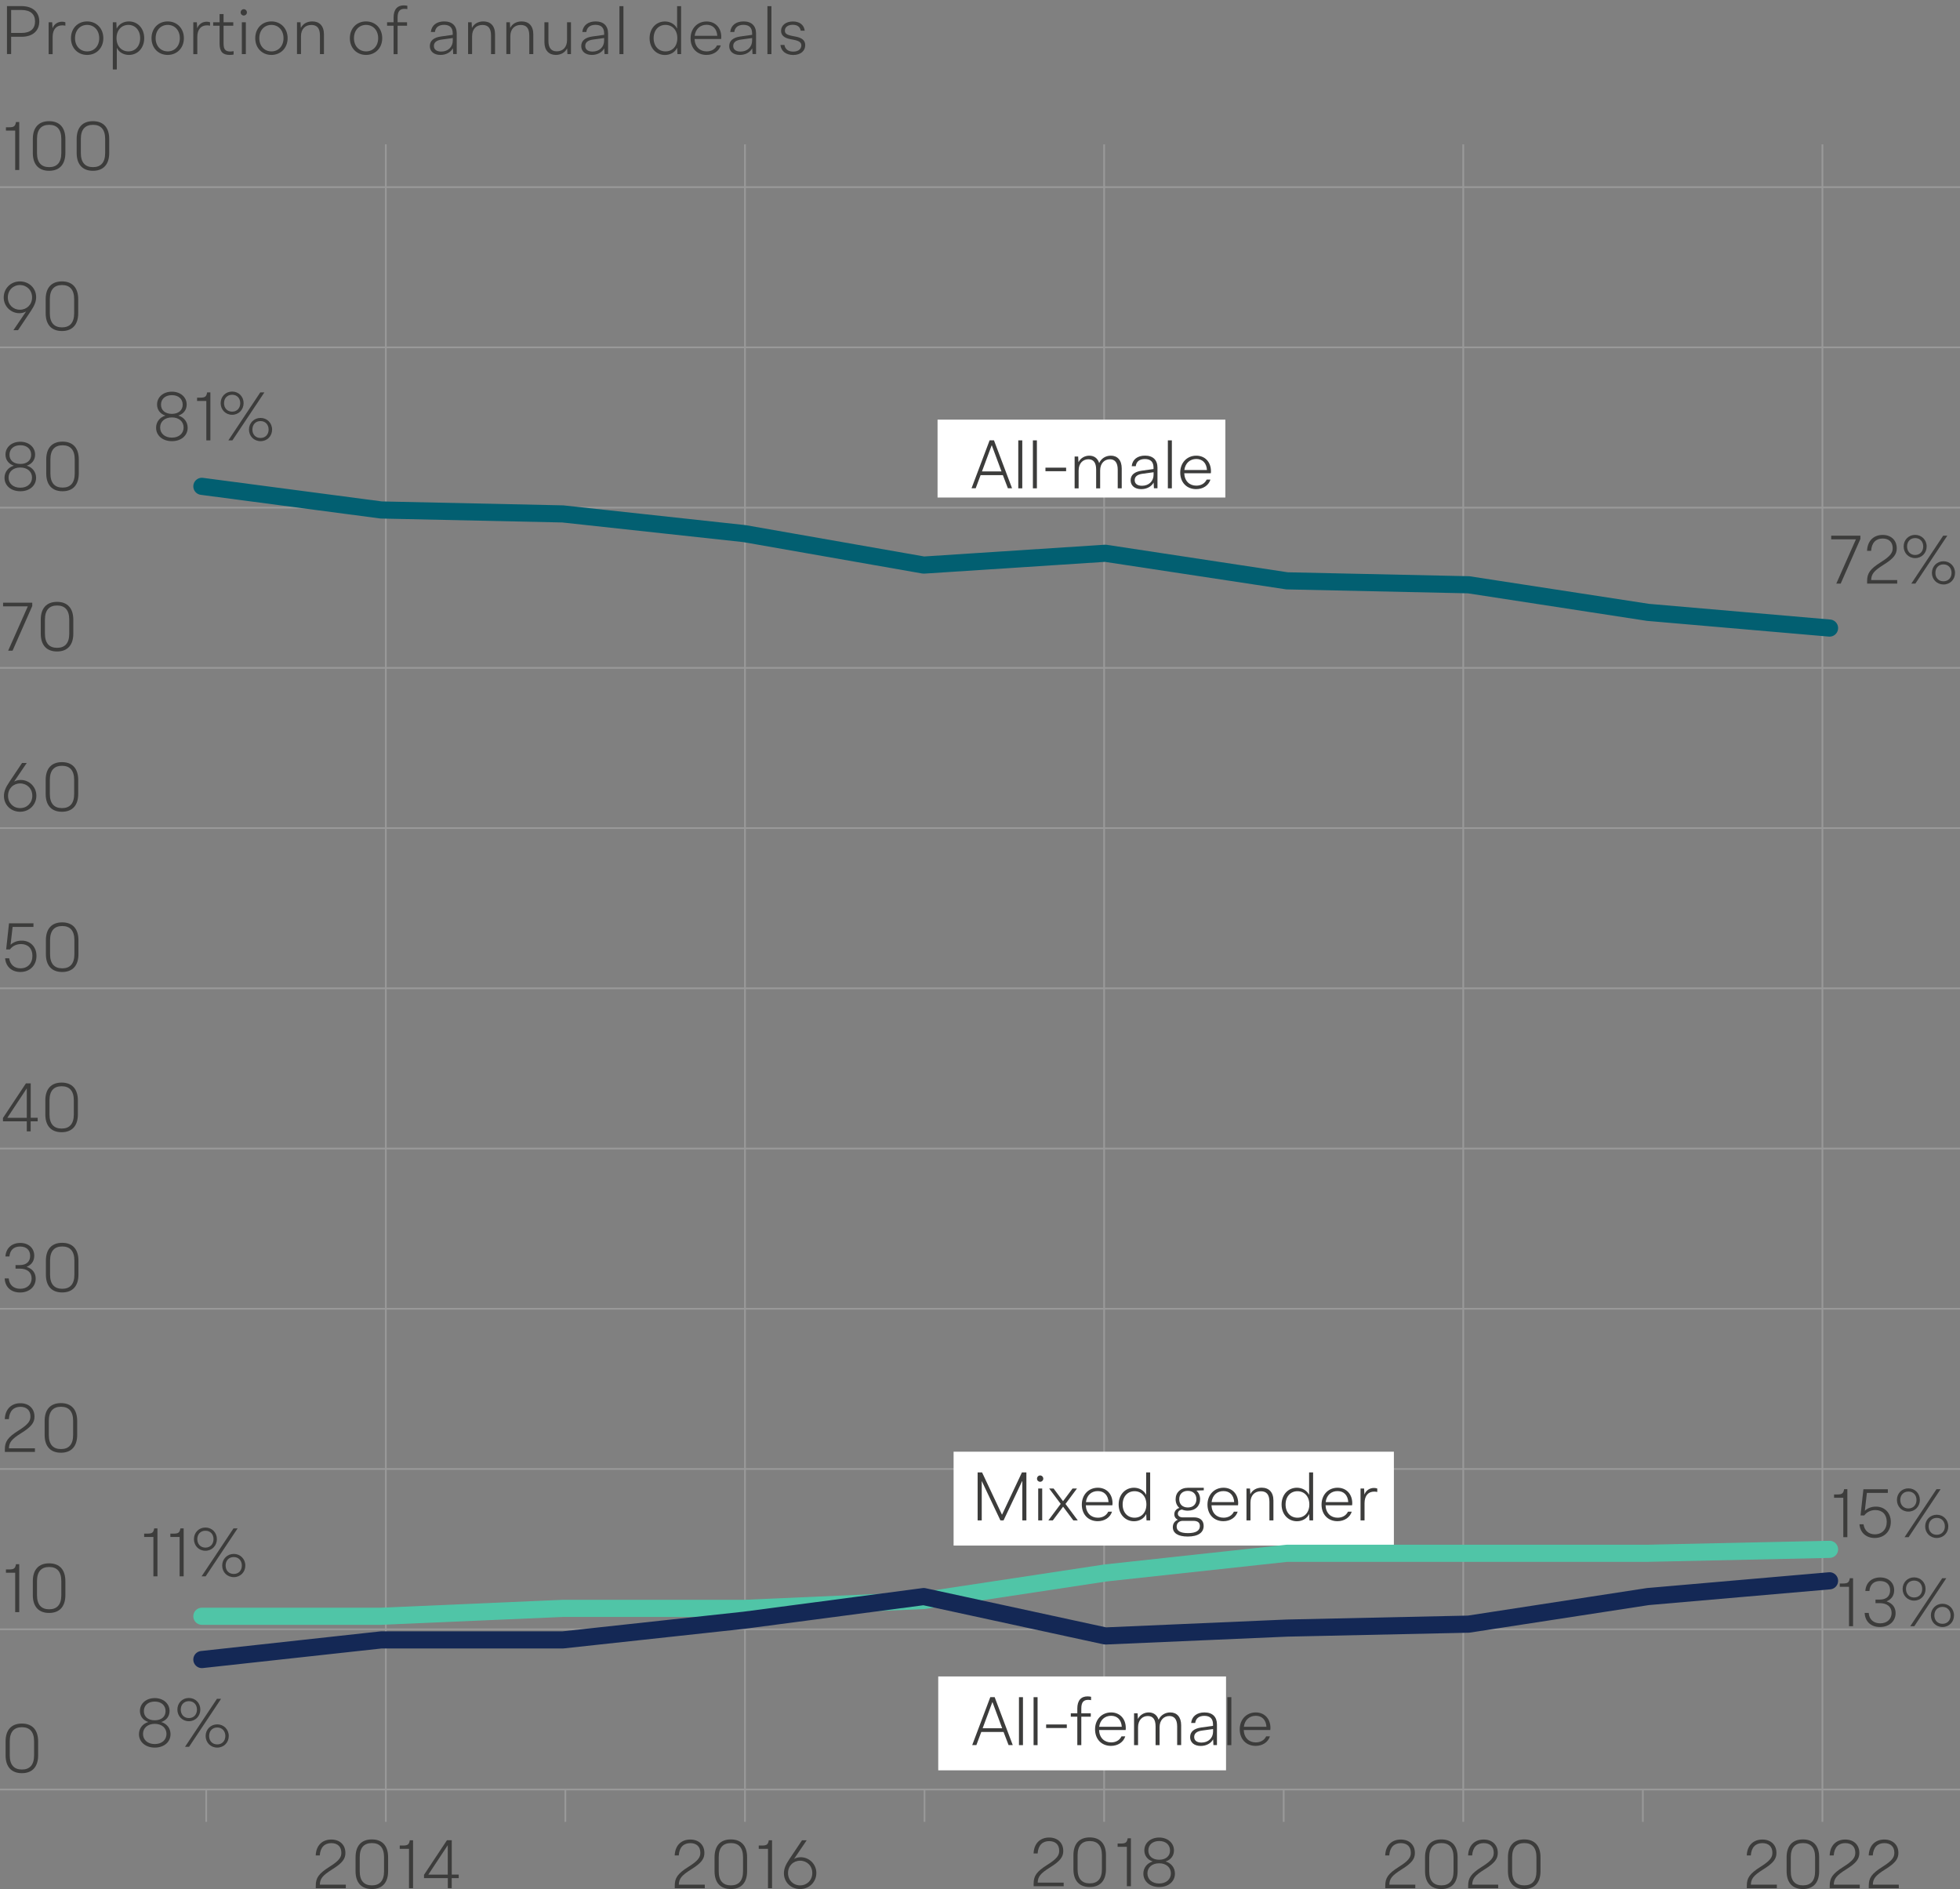 <?xml version="1.0" encoding="utf-8"?>
<!-- Generator: Adobe Illustrator 27.7.0, SVG Export Plug-In . SVG Version: 6.00 Build 0)  -->
<svg version="1.1" xmlns="http://www.w3.org/2000/svg" xmlns:xlink="http://www.w3.org/1999/xlink" x="0px" y="0px"
	 viewBox="0 0 343.31 330.82" style="enable-background:new 0 0 343.31 330.82;" xml:space="preserve">
<rect x="0" y="0" width="343.31" height="330.82" fill="#808080" stroke="none"/>
<style type="text/css">
	.st0{fill:#3C3C3B;}
	.st1{fill:none;stroke:#999999;stroke-width:0.3;stroke-miterlimit:10;}
	.st2{fill:#FFFFFF;}
	.st3{fill:none;stroke:#025F71;stroke-width:3;stroke-linecap:round;stroke-linejoin:round;stroke-miterlimit:10;}
	.st4{fill:none;stroke:#50C5A7;stroke-width:3;stroke-linecap:round;stroke-linejoin:round;stroke-miterlimit:10;}
	.st5{fill:none;stroke:#142855;stroke-width:3;stroke-linecap:round;stroke-linejoin:round;stroke-miterlimit:10;}
</style>
<g id="Layer_1">
	<g>
		<g>
			<path class="st0" d="M3.37,21.37v8.4H2.66v-6.9H1.04v-0.58h0.54c0.86,0,1.09-0.17,1.22-0.92H3.37z"/>
			<path class="st0" d="M5.75,26.79v-2.45c0-1.99,1.01-3.12,2.85-3.12s2.85,1.13,2.85,3.12v2.45c0,1.99-1.01,3.12-2.85,3.12
				S5.75,28.78,5.75,26.79z M10.74,26.79v-2.45c0-1.68-0.76-2.48-2.13-2.48s-2.13,0.8-2.13,2.48v2.45c0,1.68,0.76,2.48,2.13,2.48
				S10.74,28.47,10.74,26.79z"/>
			<path class="st0" d="M13.43,26.79v-2.45c0-1.99,1.01-3.12,2.85-3.12s2.85,1.13,2.85,3.12v2.45c0,1.99-1.01,3.12-2.85,3.12
				S13.43,28.78,13.43,26.79z M18.42,26.79v-2.45c0-1.68-0.76-2.48-2.13-2.48s-2.13,0.8-2.13,2.48v2.45c0,1.68,0.76,2.48,2.13,2.48
				S18.42,28.47,18.42,26.79z"/>
		</g>
	</g>
	<g>
		<g>
			<path class="st0" d="M6.88,3.75c0,1.64-1.15,2.69-3.09,2.69H1.95v3.03H1.22v-8.4h2.57C5.73,1.08,6.88,2.12,6.88,3.75z M6.14,3.75
				c0-1.26-0.8-2-2.36-2H1.95v4.02h1.82C5.34,5.77,6.14,5.02,6.14,3.75z"/>
			<path class="st0" d="M11.45,3.9v0.6c-0.18-0.04-0.36-0.06-0.54-0.06c-1,0-1.69,0.66-1.69,2.04v3h-0.7V3.9h0.62L9.2,4.94h0.01
				c0.26-0.72,0.92-1.14,1.66-1.14C11.09,3.8,11.28,3.84,11.45,3.9z"/>
			<path class="st0" d="M12.43,6.69c0-1.73,1.2-2.94,2.83-2.94c1.63,0,2.84,1.21,2.84,2.94c0,1.71-1.21,2.93-2.84,2.93
				C13.63,9.62,12.43,8.41,12.43,6.69z M17.38,6.69c0-1.4-0.91-2.33-2.12-2.33c-1.21,0-2.12,0.92-2.12,2.33
				c0,1.39,0.91,2.31,2.12,2.31C16.47,9.01,17.38,8.08,17.38,6.69z"/>
			<path class="st0" d="M25.26,6.69c0,1.73-1.16,2.93-2.67,2.93c-0.9,0-1.74-0.44-2.11-1.22h-0.02v3.77h-0.7V3.9h0.62l0.05,1.09
				h0.02c0.37-0.77,1.2-1.24,2.13-1.24C24.1,3.75,25.26,4.95,25.26,6.69z M24.55,6.69c0-1.43-0.9-2.33-2.06-2.33
				c-1.18,0-2.08,0.9-2.08,2.33c0,1.42,0.9,2.31,2.08,2.31C23.65,9.01,24.55,8.11,24.55,6.69z"/>
			<path class="st0" d="M26.54,6.69c0-1.73,1.2-2.94,2.83-2.94c1.63,0,2.84,1.21,2.84,2.94c0,1.71-1.21,2.93-2.84,2.93
				C27.74,9.62,26.54,8.41,26.54,6.69z M31.5,6.69c0-1.4-0.91-2.33-2.12-2.33c-1.21,0-2.12,0.92-2.12,2.33
				c0,1.39,0.91,2.31,2.12,2.31C30.58,9.01,31.5,8.08,31.5,6.69z"/>
			<path class="st0" d="M36.79,3.9v0.6c-0.18-0.04-0.36-0.06-0.54-0.06c-1,0-1.69,0.66-1.69,2.04v3h-0.7V3.9h0.62l0.06,1.04h0.01
				c0.26-0.72,0.92-1.14,1.66-1.14C36.43,3.8,36.62,3.84,36.79,3.9z"/>
			<path class="st0" d="M40.92,8.96v0.59c-0.17,0.04-0.41,0.07-0.68,0.07c-1.19,0-1.78-0.54-1.78-1.98V4.5h-1.12V3.9h1.12V2.46h0.7
				V3.9h1.7v0.6h-1.7v3.14c0,1.04,0.36,1.38,1.2,1.38C40.54,9.02,40.74,8.99,40.92,8.96z"/>
			<path class="st0" d="M42.15,2.17c0-0.31,0.25-0.56,0.55-0.56s0.55,0.25,0.55,0.56s-0.25,0.55-0.55,0.55S42.15,2.48,42.15,2.17z
				 M42.36,3.9h0.7v5.58h-0.7V3.9z"/>
			<path class="st0" d="M44.71,6.69c0-1.73,1.2-2.94,2.83-2.94c1.63,0,2.84,1.21,2.84,2.94c0,1.71-1.21,2.93-2.84,2.93
				C45.91,9.62,44.71,8.41,44.71,6.69z M49.66,6.69c0-1.4-0.91-2.33-2.12-2.33c-1.21,0-2.12,0.92-2.12,2.33
				c0,1.39,0.91,2.31,2.12,2.31C48.75,9.01,49.66,8.08,49.66,6.69z"/>
			<path class="st0" d="M56.74,6v3.48h-0.7V6.22c0-1.31-0.54-1.85-1.5-1.85c-1.07,0-1.82,0.7-1.82,1.98v3.12h-0.7V3.9h0.62
				l0.05,0.97h0.02c0.36-0.71,1.09-1.12,1.99-1.12C55.96,3.75,56.74,4.54,56.74,6z"/>
			<path class="st0" d="M61.28,6.69c0-1.73,1.2-2.94,2.83-2.94c1.63,0,2.84,1.21,2.84,2.94c0,1.71-1.21,2.93-2.84,2.93
				C62.48,9.62,61.28,8.41,61.28,6.69z M66.24,6.69c0-1.4-0.91-2.33-2.12-2.33c-1.21,0-2.12,0.92-2.12,2.33
				c0,1.39,0.91,2.31,2.12,2.31C65.32,9.01,66.24,8.08,66.24,6.69z"/>
			<path class="st0" d="M69.64,3.06V3.9h1.66v0.6h-1.66v4.98h-0.7V4.5h-1.14V3.9h1.14V3.07c0-1.43,0.67-2.13,1.79-2.13
				c0.24,0,0.46,0.04,0.62,0.07v0.59c-0.13-0.02-0.29-0.05-0.49-0.05C70.06,1.55,69.64,1.95,69.64,3.06z"/>
			<path class="st0" d="M80,5.86v3.61h-0.62l-0.05-0.98H79.3c-0.37,0.68-1.18,1.13-2.15,1.13c-1.15,0-1.86-0.62-1.86-1.55
				c0-0.92,0.66-1.5,1.94-1.68l2.07-0.29V5.86c0-1-0.5-1.51-1.52-1.51c-0.92,0-1.5,0.44-1.6,1.25h-0.71c0.11-1.15,1-1.85,2.33-1.85
				C79.22,3.75,80,4.53,80,5.86z M79.31,7.1V6.66l-1.88,0.26C76.44,7.04,76,7.45,76,8.05c0,0.61,0.46,0.98,1.28,0.98
				C78.46,9.03,79.31,8.25,79.31,7.1z"/>
			<path class="st0" d="M86.71,6v3.48h-0.7V6.22c0-1.31-0.54-1.85-1.5-1.85c-1.07,0-1.82,0.7-1.82,1.98v3.12h-0.7V3.9h0.62
				l0.05,0.97h0.02c0.36-0.71,1.09-1.12,1.99-1.12C85.93,3.75,86.71,4.54,86.71,6z"/>
			<path class="st0" d="M93.41,6v3.48h-0.7V6.22c0-1.31-0.54-1.85-1.5-1.85c-1.07,0-1.82,0.7-1.82,1.98v3.12h-0.7V3.9h0.62
				l0.05,0.97h0.02c0.36-0.71,1.09-1.12,1.99-1.12C92.63,3.75,93.41,4.54,93.41,6z"/>
			<path class="st0" d="M100.01,3.9v5.58h-0.62L99.34,8.5h-0.02c-0.36,0.71-1.1,1.12-1.97,1.12c-1.19,0-1.99-0.79-1.99-2.22V3.9h0.7
				v3.27c0,1.28,0.55,1.82,1.46,1.82c1.04,0,1.8-0.68,1.8-1.98V3.9H100.01z"/>
			<path class="st0" d="M106.51,5.86v3.61h-0.62l-0.05-0.98h-0.02c-0.37,0.68-1.18,1.13-2.15,1.13c-1.15,0-1.86-0.62-1.86-1.55
				c0-0.92,0.66-1.5,1.94-1.68l2.07-0.29V5.86c0-1-0.5-1.51-1.52-1.51c-0.92,0-1.5,0.44-1.6,1.25H102c0.11-1.15,1-1.85,2.33-1.85
				C105.73,3.75,106.51,4.53,106.51,5.86z M105.82,7.1V6.66l-1.88,0.26c-1,0.12-1.43,0.53-1.43,1.13c0,0.61,0.46,0.98,1.28,0.98
				C104.97,9.03,105.82,8.25,105.82,7.1z"/>
			<path class="st0" d="M108.5,1.08h0.7v8.4h-0.7V1.08z"/>
			<path class="st0" d="M119.3,1.08v8.4h-0.64l-0.05-1.09h-0.02c-0.36,0.77-1.19,1.24-2.12,1.24c-1.52,0-2.69-1.2-2.69-2.93
				c0-1.74,1.16-2.94,2.69-2.94c0.9,0,1.73,0.46,2.11,1.22h0.02v-3.9H119.3z M118.64,6.69c0-1.43-0.88-2.33-2.08-2.33
				c-1.19,0-2.07,0.9-2.07,2.33c0,1.42,0.89,2.31,2.07,2.31C117.76,9.01,118.64,8.11,118.64,6.69z"/>
			<path class="st0" d="M126.31,6.83h-4.65c0.06,1.39,0.94,2.17,2.11,2.17c0.82,0,1.49-0.37,1.82-1.05h0.66
				c-0.32,1.03-1.31,1.67-2.5,1.67c-1.63,0-2.79-1.15-2.79-2.9c0-1.76,1.21-2.96,2.81-2.96c1.49,0,2.57,1.07,2.57,2.73
				C126.33,6.61,126.33,6.72,126.31,6.83z M121.68,6.27h3.96c-0.08-1.27-0.83-1.93-1.87-1.93C122.67,4.34,121.83,5.05,121.68,6.27z"
				/>
			<path class="st0" d="M132.43,5.86v3.61h-0.62l-0.05-0.98h-0.02c-0.37,0.68-1.18,1.13-2.15,1.13c-1.15,0-1.86-0.62-1.86-1.55
				c0-0.92,0.66-1.5,1.94-1.68l2.07-0.29V5.86c0-1-0.5-1.51-1.52-1.51c-0.92,0-1.5,0.44-1.6,1.25h-0.71c0.11-1.15,1-1.85,2.33-1.85
				C131.65,3.75,132.43,4.53,132.43,5.86z M131.74,7.1V6.66l-1.88,0.26c-1,0.12-1.43,0.53-1.43,1.13c0,0.61,0.46,0.98,1.28,0.98
				C130.89,9.03,131.74,8.25,131.74,7.1z"/>
			<path class="st0" d="M134.42,1.08h0.7v8.4h-0.7V1.08z"/>
			<path class="st0" d="M136.7,7.87h0.7c0.12,0.77,0.71,1.17,1.54,1.17c0.89,0,1.42-0.46,1.42-1.09c0-0.49-0.32-0.78-1.33-0.98
				l-0.62-0.12c-1.1-0.22-1.6-0.7-1.6-1.45c0-0.95,0.82-1.64,2.08-1.64c1.16,0,1.94,0.59,2.06,1.61h-0.7
				c-0.11-0.67-0.6-1.03-1.39-1.03c-0.85,0-1.38,0.41-1.38,1.03c0,0.46,0.26,0.72,1.27,0.92l0.62,0.12c1.17,0.23,1.67,0.7,1.67,1.5
				c0,1-0.79,1.72-2.11,1.72C137.68,9.62,136.82,8.98,136.7,7.87z"/>
		</g>
	</g>
	<g>
		<g>
			<path class="st0" d="M6.39,167.4c0,1.67-1.16,2.82-2.83,2.82c-1.43,0-2.54-0.88-2.66-2.4h0.71c0.16,1.14,0.94,1.76,1.98,1.76
				c1.25,0,2.09-0.86,2.09-2.19c0-1.29-0.79-2.06-1.99-2.06c-0.79,0-1.5,0.33-1.95,0.94H1.08l0.5-4.58h4.28v0.64H2.21l-0.36,3.12
				c0.53-0.48,1.2-0.72,1.92-0.72C5.26,164.71,6.39,165.77,6.39,167.4z"/>
			<path class="st0" d="M8.04,167.1v-2.45c0-1.99,1.01-3.12,2.85-3.12s2.85,1.13,2.85,3.12v2.45c0,1.99-1.01,3.12-2.85,3.12
				S8.04,169.09,8.04,167.1z M13.03,167.1v-2.45c0-1.68-0.76-2.48-2.13-2.48s-2.13,0.8-2.13,2.48v2.45c0,1.68,0.76,2.48,2.13,2.48
				S13.03,168.78,13.03,167.1z"/>
		</g>
	</g>
	<line class="st1" x1="0" y1="173.08" x2="343.31" y2="173.08"/>
	<g>
		<g>
			<path class="st0" d="M6.37,139.35c0,1.54-1.2,2.81-2.85,2.81c-1.61,0-2.83-1.2-2.83-2.76c0-0.74,0.26-1.45,0.94-2.45l2.23-3.33
				h0.82l-2.21,3.26c0.34-0.19,0.74-0.29,1.16-0.29C5.12,136.59,6.37,137.79,6.37,139.35z M5.66,139.36c0-1.27-0.94-2.16-2.13-2.16
				s-2.12,0.89-2.12,2.16c0,1.26,0.92,2.16,2.12,2.16S5.66,140.62,5.66,139.36z"/>
			<path class="st0" d="M8,139.04v-2.45c0-1.99,1.01-3.12,2.85-3.12s2.85,1.13,2.85,3.12v2.45c0,1.99-1.01,3.12-2.85,3.12
				S8,141.03,8,139.04z M12.99,139.04v-2.45c0-1.68-0.76-2.48-2.13-2.48s-2.13,0.8-2.13,2.48v2.45c0,1.68,0.76,2.48,2.13,2.48
				S12.99,140.72,12.99,139.04z"/>
		</g>
	</g>
	<line class="st1" x1="0" y1="145.02" x2="343.31" y2="145.02"/>
	<g>
		<g>
			<path class="st0" d="M5.65,105.55v0.58l-3.45,7.82H1.43l3.44-7.76H0.54v-0.64H5.65z"/>
			<path class="st0" d="M7.14,110.97v-2.45c0-1.99,1.01-3.12,2.85-3.12s2.85,1.13,2.85,3.12v2.45c0,1.99-1.01,3.12-2.85,3.12
				S7.14,112.97,7.14,110.97z M12.13,110.97v-2.45c0-1.68-0.76-2.48-2.13-2.48s-2.13,0.8-2.13,2.48v2.45c0,1.68,0.76,2.48,2.13,2.48
				S12.13,112.65,12.13,110.97z"/>
		</g>
	</g>
	<line class="st1" x1="0" y1="116.96" x2="343.31" y2="116.96"/>
	<g>
		<g>
			<path class="st0" d="M0.79,83.68c0-1.02,0.65-1.83,1.61-2.12v-0.02c-0.95-0.31-1.44-1.07-1.44-1.93c0-1.3,1.09-2.25,2.6-2.25
				c1.5,0,2.59,0.96,2.59,2.25c0,0.86-0.48,1.62-1.44,1.93v0.02c0.97,0.29,1.61,1.1,1.61,2.12c0,1.36-1.12,2.35-2.76,2.35
				C1.92,86.03,0.79,85.04,0.79,83.68z M5.61,83.63c0-1.03-0.82-1.76-2.05-1.76c-1.25,0-2.06,0.73-2.06,1.76
				c0,1.06,0.83,1.78,2.06,1.78S5.61,84.69,5.61,83.63z M5.46,79.64c0-0.98-0.72-1.67-1.89-1.67c-1.18,0-1.91,0.68-1.91,1.67
				c0,0.95,0.7,1.61,1.91,1.61C4.76,81.25,5.46,80.59,5.46,79.64z"/>
			<path class="st0" d="M8.1,82.91v-2.45c0-1.99,1.01-3.12,2.85-3.12s2.85,1.13,2.85,3.12v2.45c0,1.99-1.01,3.12-2.85,3.12
				S8.1,84.9,8.1,82.91z M13.09,82.91v-2.45c0-1.68-0.76-2.48-2.13-2.48s-2.13,0.8-2.13,2.48v2.45c0,1.68,0.76,2.48,2.13,2.48
				S13.09,84.59,13.09,82.91z"/>
		</g>
	</g>
	<line class="st1" x1="0" y1="88.9" x2="343.31" y2="88.9"/>
	<g>
		<g>
			<path class="st0" d="M6.33,52.04c0,0.74-0.26,1.45-0.94,2.45l-2.23,3.33H2.35l2.22-3.27c-0.35,0.19-0.76,0.3-1.17,0.3
				c-1.5,0-2.75-1.2-2.75-2.76c0-1.54,1.2-2.81,2.85-2.81C5.11,49.29,6.33,50.48,6.33,52.04z M5.62,52.08
				c0-1.26-0.94-2.16-2.13-2.16s-2.12,0.9-2.12,2.16c0,1.27,0.92,2.16,2.12,2.16S5.62,53.35,5.62,52.08z"/>
			<path class="st0" d="M8,54.85V52.4c0-1.99,1.01-3.12,2.85-3.12s2.85,1.13,2.85,3.12v2.45c0,1.99-1.01,3.12-2.85,3.12
				S8,56.84,8,54.85z M12.99,54.85V52.4c0-1.68-0.76-2.48-2.13-2.48s-2.13,0.8-2.13,2.48v2.45c0,1.68,0.76,2.48,2.13,2.48
				S12.99,56.53,12.99,54.85z"/>
		</g>
	</g>
	<line class="st1" x1="0" y1="60.83" x2="343.31" y2="60.83"/>
	<g>
		<g>
			<path class="st0" d="M6.6,196.37H5.37v1.76H4.69v-1.76H0.52v-0.58l4.02-6.06h0.84v6.02H6.6V196.37z M4.69,195.76v-5.16
				l-3.41,5.16H4.69z"/>
			<path class="st0" d="M7.94,195.16v-2.45c0-1.99,1.01-3.12,2.85-3.12s2.85,1.13,2.85,3.12v2.45c0,1.99-1.01,3.12-2.85,3.12
				S7.94,197.15,7.94,195.16z M12.93,195.16v-2.45c0-1.68-0.76-2.48-2.13-2.48s-2.13,0.8-2.13,2.48v2.45c0,1.68,0.76,2.48,2.13,2.48
				S12.93,196.84,12.93,195.16z"/>
		</g>
	</g>
	<line class="st1" x1="0" y1="201.14" x2="343.31" y2="201.14"/>
	<g>
		<g>
			<path class="st0" d="M0.82,223.88h0.71c0.08,1.16,0.89,1.82,2.01,1.82c1.22,0,2-0.77,2-1.82c0-1.06-0.77-1.71-2.08-1.71H2.72
				v-0.62h0.74c1.2,0,1.82-0.64,1.82-1.62c0-1.01-0.65-1.63-1.76-1.63c-1.07,0-1.76,0.58-1.87,1.74H0.95
				c0.1-1.49,1.15-2.37,2.6-2.37c1.46,0,2.45,0.91,2.45,2.24c0,0.89-0.44,1.57-1.3,1.93v0.04c1,0.31,1.55,1.06,1.55,2.04
				c0,1.4-1.1,2.43-2.75,2.43C1.97,226.34,0.89,225.44,0.82,223.88z"/>
			<path class="st0" d="M8.04,223.22v-2.45c0-1.99,1.01-3.12,2.85-3.12s2.85,1.13,2.85,3.12v2.45c0,1.99-1.01,3.12-2.85,3.12
				S8.04,225.22,8.04,223.22z M13.03,223.22v-2.45c0-1.68-0.76-2.48-2.13-2.48s-2.13,0.8-2.13,2.48v2.45c0,1.68,0.76,2.48,2.13,2.48
				S13.03,224.9,13.03,223.22z"/>
		</g>
	</g>
	<line class="st1" x1="0" y1="229.2" x2="343.31" y2="229.2"/>
	<g>
		<g>
			<path class="st0" d="M6.12,253.63v0.64H0.85v-0.44c0-1.36,0.49-2.11,2.38-3.3c1.74-1.09,2.1-1.69,2.1-2.47
				c0-1.07-0.66-1.69-1.76-1.69c-1.15,0-1.92,0.7-2.02,2.16H0.84c0.07-1.8,1.19-2.79,2.73-2.79c1.47,0,2.47,0.91,2.47,2.35
				c0,1.01-0.49,1.75-2.33,2.89c-1.71,1.07-2.11,1.63-2.15,2.66H6.12z"/>
			<path class="st0" d="M7.82,251.29v-2.45c0-1.99,1.01-3.12,2.85-3.12s2.85,1.13,2.85,3.12v2.45c0,1.99-1.01,3.12-2.85,3.12
				S7.82,253.28,7.82,251.29z M12.81,251.29v-2.45c0-1.68-0.76-2.48-2.13-2.48s-2.13,0.8-2.13,2.48v2.45c0,1.68,0.76,2.48,2.13,2.48
				S12.81,252.97,12.81,251.29z"/>
		</g>
	</g>
	<line class="st1" x1="0" y1="257.26" x2="343.31" y2="257.26"/>
	<g>
		<g>
			<path class="st0" d="M3.37,273.93v8.4H2.66v-6.9H1.04v-0.58h0.54c0.86,0,1.09-0.17,1.22-0.92H3.37z"/>
			<path class="st0" d="M5.75,279.35v-2.45c0-1.99,1.01-3.12,2.85-3.12s2.85,1.13,2.85,3.12v2.45c0,1.99-1.01,3.12-2.85,3.12
				S5.75,281.34,5.75,279.35z M10.74,279.35v-2.45c0-1.68-0.76-2.48-2.13-2.48s-2.13,0.8-2.13,2.48v2.45c0,1.68,0.76,2.48,2.13,2.48
				S10.74,281.03,10.74,279.35z"/>
		</g>
	</g>
	<line class="st1" x1="0" y1="285.33" x2="343.31" y2="285.33"/>
	<line class="st1" x1="0" y1="32.77" x2="343.31" y2="32.77"/>
	<g>
		<g>
			<path class="st0" d="M0.98,307.41v-2.45c0-1.99,1.01-3.12,2.85-3.12s2.85,1.13,2.85,3.12v2.45c0,1.99-1.01,3.12-2.85,3.12
				S0.98,309.4,0.98,307.41z M5.97,307.41v-2.45c0-1.68-0.76-2.48-2.13-2.48s-2.13,0.8-2.13,2.48v2.45c0,1.68,0.76,2.48,2.13,2.48
				S5.97,309.09,5.97,307.41z"/>
		</g>
	</g>
	<g>
		<g>
			<path class="st0" d="M60.57,330.04v0.64h-5.26v-0.44c0-1.36,0.49-2.11,2.38-3.3c1.74-1.09,2.1-1.69,2.1-2.47
				c0-1.07-0.66-1.69-1.76-1.69c-1.15,0-1.92,0.7-2.02,2.16H55.3c0.07-1.8,1.19-2.79,2.73-2.79c1.47,0,2.47,0.91,2.47,2.35
				c0,1.01-0.49,1.75-2.33,2.89c-1.71,1.07-2.11,1.63-2.15,2.66H60.57z"/>
			<path class="st0" d="M62.28,327.7v-2.45c0-1.99,1.01-3.12,2.85-3.12c1.85,0,2.85,1.13,2.85,3.12v2.45c0,1.99-1.01,3.12-2.85,3.12
				C63.29,330.82,62.28,329.69,62.28,327.7z M67.27,327.7v-2.45c0-1.68-0.76-2.48-2.13-2.48c-1.38,0-2.13,0.8-2.13,2.48v2.45
				c0,1.68,0.76,2.48,2.13,2.48C66.51,330.18,67.27,329.38,67.27,327.7z"/>
			<path class="st0" d="M72.35,322.28v8.4h-0.71v-6.9h-1.62v-0.58h0.54c0.86,0,1.09-0.17,1.22-0.92H72.35z"/>
			<path class="st0" d="M80.34,328.91h-1.22v1.76h-0.68v-1.76h-4.17v-0.58l4.02-6.06h0.84v6.02h1.22V328.91z M78.43,328.3v-5.16
				l-3.41,5.16H78.43z"/>
		</g>
	</g>
	<g>
		<g>
			<path class="st0" d="M123.45,330.04v0.64h-5.26v-0.44c0-1.36,0.49-2.11,2.38-3.3c1.74-1.09,2.1-1.69,2.1-2.47
				c0-1.07-0.66-1.69-1.76-1.69c-1.15,0-1.92,0.7-2.02,2.16h-0.71c0.07-1.8,1.19-2.79,2.73-2.79c1.47,0,2.47,0.91,2.47,2.35
				c0,1.01-0.49,1.75-2.33,2.89c-1.71,1.07-2.11,1.63-2.15,2.66H123.45z"/>
			<path class="st0" d="M125.16,327.7v-2.45c0-1.99,1.01-3.12,2.85-3.12s2.85,1.13,2.85,3.12v2.45c0,1.99-1.01,3.12-2.85,3.12
				S125.16,329.69,125.16,327.7z M130.15,327.7v-2.45c0-1.68-0.76-2.48-2.13-2.48s-2.13,0.8-2.13,2.48v2.45
				c0,1.68,0.76,2.48,2.13,2.48S130.15,329.38,130.15,327.7z"/>
			<path class="st0" d="M135.23,322.28v8.4h-0.71v-6.9h-1.62v-0.58h0.54c0.86,0,1.09-0.17,1.22-0.92H135.23z"/>
			<path class="st0" d="M142.99,328.01c0,1.54-1.2,2.81-2.85,2.81c-1.61,0-2.83-1.2-2.83-2.76c0-0.74,0.26-1.45,0.94-2.45l2.23-3.33
				h0.82l-2.21,3.26c0.34-0.19,0.74-0.29,1.16-0.29C141.74,325.25,142.99,326.45,142.99,328.01z M142.28,328.02
				c0-1.27-0.94-2.16-2.13-2.16s-2.12,0.89-2.12,2.16c0,1.26,0.92,2.16,2.12,2.16S142.28,329.28,142.28,328.02z"/>
		</g>
	</g>
	<g>
		<g>
			<path class="st0" d="M186.31,329.69v0.64h-5.26v-0.44c0-1.36,0.49-2.11,2.38-3.3c1.74-1.09,2.1-1.69,2.1-2.47
				c0-1.07-0.66-1.69-1.76-1.69c-1.15,0-1.92,0.7-2.02,2.16h-0.71c0.07-1.8,1.19-2.79,2.73-2.79c1.47,0,2.47,0.91,2.47,2.35
				c0,1.01-0.49,1.75-2.33,2.89c-1.71,1.07-2.11,1.63-2.15,2.66H186.31z"/>
			<path class="st0" d="M188.02,327.35v-2.45c0-1.99,1.01-3.12,2.85-3.12s2.85,1.13,2.85,3.12v2.45c0,1.99-1.01,3.12-2.85,3.12
				S188.02,329.34,188.02,327.35z M193.01,327.35v-2.45c0-1.68-0.76-2.48-2.13-2.48s-2.13,0.8-2.13,2.48v2.45
				c0,1.68,0.76,2.48,2.13,2.48S193.01,329.03,193.01,327.35z"/>
			<path class="st0" d="M198.09,321.93v8.4h-0.71v-6.9h-1.62v-0.58h0.54c0.86,0,1.09-0.17,1.22-0.92H198.09z"/>
			<path class="st0" d="M200.27,328.12c0-1.02,0.65-1.83,1.61-2.12v-0.02c-0.95-0.31-1.44-1.07-1.44-1.93c0-1.3,1.09-2.25,2.6-2.25
				c1.5,0,2.59,0.96,2.59,2.25c0,0.86-0.48,1.62-1.44,1.93v0.02c0.97,0.29,1.61,1.1,1.61,2.12c0,1.36-1.12,2.35-2.76,2.35
				C201.4,330.47,200.27,329.47,200.27,328.12z M205.09,328.07c0-1.03-0.82-1.76-2.05-1.76c-1.25,0-2.06,0.73-2.06,1.76
				c0,1.06,0.83,1.78,2.06,1.78C204.28,329.84,205.09,329.12,205.09,328.07z M204.94,324.08c0-0.98-0.72-1.67-1.89-1.67
				c-1.18,0-1.91,0.68-1.91,1.67c0,0.95,0.7,1.61,1.91,1.61C204.24,325.68,204.94,325.02,204.94,324.08z"/>
		</g>
	</g>
	<g>
		<g>
			<path class="st0" d="M247.9,330.04v0.64h-5.26v-0.44c0-1.36,0.49-2.11,2.38-3.3c1.74-1.09,2.1-1.69,2.1-2.47
				c0-1.07-0.66-1.69-1.76-1.69c-1.15,0-1.92,0.7-2.02,2.16h-0.71c0.07-1.8,1.19-2.79,2.73-2.79c1.47,0,2.47,0.91,2.47,2.35
				c0,1.01-0.49,1.75-2.33,2.89c-1.71,1.07-2.11,1.63-2.15,2.66H247.9z"/>
			<path class="st0" d="M249.61,327.7v-2.45c0-1.99,1.01-3.12,2.85-3.12s2.85,1.13,2.85,3.12v2.45c0,1.99-1.01,3.12-2.85,3.12
				S249.61,329.69,249.61,327.7z M254.6,327.7v-2.45c0-1.68-0.76-2.48-2.13-2.48s-2.13,0.8-2.13,2.48v2.45
				c0,1.68,0.76,2.48,2.13,2.48S254.6,329.38,254.6,327.7z"/>
			<path class="st0" d="M262.42,330.04v0.64h-5.26v-0.44c0-1.36,0.49-2.11,2.38-3.3c1.74-1.09,2.1-1.69,2.1-2.47
				c0-1.07-0.66-1.69-1.76-1.69c-1.15,0-1.92,0.7-2.02,2.16h-0.71c0.07-1.8,1.19-2.79,2.73-2.79c1.47,0,2.47,0.91,2.47,2.35
				c0,1.01-0.49,1.75-2.33,2.89c-1.71,1.07-2.11,1.63-2.15,2.66H262.42z"/>
			<path class="st0" d="M264.13,327.7v-2.45c0-1.99,1.01-3.12,2.85-3.12s2.85,1.13,2.85,3.12v2.45c0,1.99-1.01,3.12-2.85,3.12
				S264.13,329.69,264.13,327.7z M269.12,327.7v-2.45c0-1.68-0.76-2.48-2.13-2.48s-2.13,0.8-2.13,2.48v2.45
				c0,1.68,0.76,2.48,2.13,2.48S269.12,329.38,269.12,327.7z"/>
		</g>
	</g>
	<g>
		<g>
			<path class="st0" d="M311.23,330.04v0.64h-5.26v-0.44c0-1.36,0.49-2.11,2.38-3.3c1.74-1.09,2.1-1.69,2.1-2.47
				c0-1.07-0.66-1.69-1.76-1.69c-1.15,0-1.92,0.7-2.02,2.16h-0.71c0.07-1.8,1.19-2.79,2.73-2.79c1.47,0,2.47,0.91,2.47,2.35
				c0,1.01-0.49,1.75-2.33,2.89c-1.71,1.07-2.11,1.63-2.15,2.66H311.23z"/>
			<path class="st0" d="M312.94,327.7v-2.45c0-1.99,1.01-3.12,2.85-3.12s2.85,1.13,2.85,3.12v2.45c0,1.99-1.01,3.12-2.85,3.12
				S312.94,329.69,312.94,327.7z M317.93,327.7v-2.45c0-1.68-0.76-2.48-2.13-2.48s-2.13,0.8-2.13,2.48v2.45
				c0,1.68,0.76,2.48,2.13,2.48S317.93,329.38,317.93,327.7z"/>
			<path class="st0" d="M325.75,330.04v0.64h-5.26v-0.44c0-1.36,0.49-2.11,2.38-3.3c1.74-1.09,2.1-1.69,2.1-2.47
				c0-1.07-0.66-1.69-1.76-1.69c-1.15,0-1.92,0.7-2.02,2.16h-0.71c0.07-1.8,1.19-2.79,2.73-2.79c1.47,0,2.47,0.91,2.47,2.35
				c0,1.01-0.49,1.75-2.33,2.89c-1.71,1.07-2.11,1.63-2.15,2.66H325.75z"/>
			<path class="st0" d="M332.59,330.04v0.64h-5.26v-0.44c0-1.36,0.49-2.11,2.38-3.3c1.74-1.09,2.1-1.69,2.1-2.47
				c0-1.07-0.66-1.69-1.76-1.69c-1.15,0-1.92,0.7-2.02,2.16h-0.71c0.07-1.8,1.19-2.79,2.73-2.79c1.47,0,2.47,0.91,2.47,2.35
				c0,1.01-0.49,1.75-2.33,2.89c-1.71,1.07-2.11,1.63-2.15,2.66H332.59z"/>
		</g>
	</g>
	<line class="st1" x1="36.12" y1="313.39" x2="36.12" y2="319.06"/>
	<line class="st1" x1="99.03" y1="313.39" x2="99.03" y2="319.06"/>
	<line class="st1" x1="161.94" y1="313.39" x2="161.94" y2="319.06"/>
	<line class="st1" x1="224.85" y1="313.39" x2="224.85" y2="319.06"/>
	<line class="st1" x1="287.76" y1="313.39" x2="287.76" y2="319.06"/>
	<line class="st1" x1="67.58" y1="25.28" x2="67.58" y2="319.05"/>
	<line class="st1" x1="130.49" y1="25.28" x2="130.49" y2="319.05"/>
	<line class="st1" x1="193.4" y1="25.28" x2="193.4" y2="319.05"/>
	<line class="st1" x1="256.3" y1="25.28" x2="256.3" y2="319.05"/>
	<line class="st1" x1="319.21" y1="25.28" x2="319.21" y2="319.05"/>
	<line class="st1" x1="0" y1="313.39" x2="343.31" y2="313.39"/>
	<g>
		<g>
			<g>
				<path class="st0" d="M325.86,93.81v0.58l-3.45,7.82h-0.77l3.44-7.76h-4.33v-0.64H325.86z"/>
				<path class="st0" d="M332.31,101.57v0.64h-5.27v-0.44c0-1.36,0.49-2.11,2.38-3.3c1.74-1.09,2.1-1.69,2.1-2.47
					c0-1.07-0.66-1.69-1.76-1.69c-1.15,0-1.92,0.7-2.02,2.16h-0.71c0.07-1.8,1.19-2.79,2.73-2.79c1.47,0,2.47,0.91,2.47,2.35
					c0,1.01-0.49,1.75-2.33,2.89c-1.71,1.07-2.11,1.63-2.15,2.66H332.31z"/>
				<path class="st0" d="M333.44,95.7c0-1.15,0.86-2.03,2.01-2.03c1.15,0,2.02,0.88,2.02,2.03s-0.86,2.04-2.02,2.04
					C334.3,97.74,333.44,96.85,333.44,95.7z M336.87,95.7c0-0.85-0.56-1.47-1.42-1.47s-1.41,0.62-1.41,1.47
					c0,0.86,0.56,1.49,1.41,1.49S336.87,96.56,336.87,95.7z M340.37,93.81h0.72l-5.6,8.4h-0.71L340.37,93.81z M338.39,100.33
					c0-1.15,0.88-2.04,2.03-2.04c1.15,0,2.02,0.89,2.02,2.04s-0.86,2.03-2.02,2.03C339.27,102.35,338.39,101.48,338.39,100.33z
					 M341.83,100.33c0-0.88-0.58-1.49-1.42-1.49c-0.85,0-1.41,0.61-1.41,1.49c0,0.86,0.56,1.47,1.41,1.47
					C341.26,101.8,341.83,101.19,341.83,100.33z"/>
			</g>
		</g>
	</g>
	<g>
		<g>
			<g>
				<path class="st0" d="M323.58,260.8v8.4h-0.71v-6.9h-1.62v-0.58h0.54c0.86,0,1.09-0.17,1.22-0.92H323.58z"/>
				<path class="st0" d="M331.19,266.52c0,1.67-1.16,2.82-2.83,2.82c-1.43,0-2.54-0.88-2.66-2.4h0.71c0.16,1.14,0.94,1.76,1.98,1.76
					c1.25,0,2.09-0.86,2.09-2.19c0-1.29-0.79-2.06-1.99-2.06c-0.79,0-1.5,0.34-1.95,0.94h-0.65l0.5-4.58h4.28v0.64H327l-0.36,3.12
					c0.53-0.48,1.2-0.72,1.92-0.72C330.06,263.83,331.19,264.89,331.19,266.52z"/>
				<path class="st0" d="M332.26,262.68c0-1.15,0.86-2.03,2.01-2.03s2.01,0.88,2.01,2.03s-0.86,2.04-2.01,2.04
					S332.26,263.83,332.26,262.68z M335.69,262.68c0-0.85-0.56-1.47-1.42-1.47s-1.42,0.62-1.42,1.47c0,0.86,0.56,1.49,1.42,1.49
					S335.69,263.54,335.69,262.68z M339.19,260.8h0.72l-5.6,8.4h-0.71L339.19,260.8z M337.21,267.31c0-1.15,0.88-2.04,2.03-2.04
					s2.02,0.89,2.02,2.04s-0.86,2.03-2.02,2.03S337.21,268.46,337.21,267.31z M340.66,267.31c0-0.88-0.58-1.49-1.42-1.49
					c-0.85,0-1.42,0.61-1.42,1.49c0,0.86,0.56,1.47,1.42,1.47C340.08,268.78,340.66,268.17,340.66,267.31z"/>
			</g>
		</g>
	</g>
	<g>
		<g>
			<g>
				<path class="st0" d="M27.58,267.66v8.4h-0.71v-6.9h-1.62v-0.58h0.54c0.86,0,1.09-0.17,1.22-0.92H27.58z"/>
				<path class="st0" d="M32.17,267.66v8.4h-0.71v-6.9h-1.62v-0.58h0.54c0.86,0,1.09-0.17,1.22-0.92H32.17z"/>
				<path class="st0" d="M33.97,269.54c0-1.15,0.86-2.03,2.01-2.03s2.01,0.88,2.01,2.03s-0.86,2.04-2.01,2.04
					S33.97,270.7,33.97,269.54z M37.4,269.54c0-0.85-0.56-1.47-1.42-1.47s-1.42,0.62-1.42,1.47c0,0.86,0.56,1.49,1.42,1.49
					S37.4,270.41,37.4,269.54z M40.9,267.66h0.72l-5.6,8.4h-0.71L40.9,267.66z M38.92,274.17c0-1.15,0.88-2.04,2.03-2.04
					s2.02,0.89,2.02,2.04s-0.86,2.03-2.02,2.03S38.92,275.33,38.92,274.17z M42.36,274.17c0-0.88-0.58-1.49-1.42-1.49
					c-0.85,0-1.42,0.61-1.42,1.49c0,0.86,0.56,1.47,1.42,1.47C41.79,275.65,42.36,275.04,42.36,274.17z"/>
			</g>
		</g>
	</g>
	<g>
		<g>
			<g>
				<path class="st0" d="M27.34,74.91c0-1.02,0.65-1.83,1.61-2.12v-0.02c-0.95-0.31-1.44-1.07-1.44-1.93c0-1.3,1.09-2.25,2.6-2.25
					c1.5,0,2.59,0.96,2.59,2.25c0,0.86-0.48,1.62-1.44,1.93v0.02c0.97,0.29,1.61,1.1,1.61,2.12c0,1.36-1.12,2.35-2.76,2.35
					C28.47,77.26,27.34,76.26,27.34,74.91z M32.16,74.86c0-1.03-0.82-1.76-2.05-1.76c-1.25,0-2.06,0.73-2.06,1.76
					c0,1.06,0.83,1.78,2.06,1.78S32.16,75.92,32.16,74.86z M32,70.87c0-0.98-0.72-1.67-1.89-1.67c-1.18,0-1.91,0.68-1.91,1.67
					c0,0.95,0.7,1.61,1.91,1.61C31.31,72.47,32,71.81,32,70.87z"/>
				<path class="st0" d="M36.85,68.72v8.4h-0.71v-6.9h-1.62v-0.58h0.54c0.86,0,1.09-0.17,1.22-0.92H36.85z"/>
				<path class="st0" d="M38.65,70.6c0-1.15,0.86-2.03,2.01-2.03s2.01,0.88,2.01,2.03s-0.86,2.04-2.01,2.04S38.65,71.75,38.65,70.6z
					 M42.08,70.6c0-0.85-0.56-1.47-1.42-1.47s-1.42,0.62-1.42,1.47c0,0.86,0.56,1.49,1.42,1.49S42.08,71.47,42.08,70.6z
					 M45.59,68.72h0.72l-5.6,8.4H40L45.59,68.72z M43.61,75.23c0-1.15,0.88-2.04,2.03-2.04s2.02,0.89,2.02,2.04
					s-0.86,2.03-2.02,2.03S43.61,76.38,43.61,75.23z M47.05,75.23c0-0.88-0.58-1.49-1.42-1.49c-0.85,0-1.42,0.61-1.42,1.49
					c0,0.86,0.56,1.47,1.42,1.47C46.47,76.71,47.05,76.09,47.05,75.23z"/>
			</g>
		</g>
	</g>
	<g>
		<g>
			<g>
				<path class="st0" d="M24.34,303.7c0-1.02,0.65-1.83,1.61-2.12v-0.02c-0.95-0.31-1.44-1.07-1.44-1.93c0-1.3,1.09-2.25,2.6-2.25
					c1.5,0,2.59,0.96,2.59,2.25c0,0.86-0.48,1.62-1.44,1.93v0.02c0.97,0.29,1.61,1.1,1.61,2.12c0,1.36-1.12,2.35-2.76,2.35
					C25.47,306.05,24.34,305.05,24.34,303.7z M29.16,303.65c0-1.03-0.82-1.76-2.05-1.76c-1.25,0-2.06,0.73-2.06,1.76
					c0,1.06,0.83,1.78,2.06,1.78S29.16,304.71,29.16,303.65z M29,299.66c0-0.98-0.72-1.67-1.89-1.67c-1.18,0-1.91,0.68-1.91,1.67
					c0,0.95,0.7,1.61,1.91,1.61C28.31,301.26,29,300.61,29,299.66z"/>
				<path class="st0" d="M31.07,299.39c0-1.15,0.86-2.03,2.01-2.03c1.15,0,2.01,0.88,2.01,2.03s-0.86,2.04-2.01,2.04
					C31.93,301.43,31.07,300.54,31.07,299.39z M34.5,299.39c0-0.85-0.56-1.47-1.42-1.47s-1.42,0.62-1.42,1.47
					c0,0.86,0.56,1.49,1.42,1.49S34.5,300.26,34.5,299.39z M38,297.51h0.72l-5.6,8.4h-0.71L38,297.51z M36.02,304.02
					c0-1.15,0.88-2.04,2.03-2.04s2.02,0.89,2.02,2.04s-0.86,2.03-2.02,2.03S36.02,305.17,36.02,304.02z M39.47,304.02
					c0-0.88-0.58-1.49-1.42-1.49c-0.85,0-1.42,0.61-1.42,1.49c0,0.86,0.56,1.47,1.42,1.47C38.89,305.5,39.47,304.89,39.47,304.02z"
					/>
			</g>
		</g>
	</g>
	<g>
		<g>
			<g>
				<path class="st0" d="M324.58,276.39v8.4h-0.71v-6.9h-1.62v-0.58h0.54c0.86,0,1.09-0.17,1.22-0.92H324.58z"/>
				<path class="st0" d="M326.61,282.47h0.71c0.08,1.16,0.89,1.82,2.01,1.82c1.22,0,2-0.77,2-1.82c0-1.06-0.77-1.72-2.08-1.72h-0.74
					v-0.62h0.74c1.2,0,1.82-0.64,1.82-1.62c0-1.01-0.65-1.63-1.76-1.63c-1.07,0-1.76,0.58-1.87,1.74h-0.71
					c0.1-1.49,1.15-2.37,2.6-2.37c1.46,0,2.45,0.91,2.45,2.24c0,0.89-0.44,1.57-1.3,1.93v0.04c1,0.31,1.55,1.06,1.55,2.04
					c0,1.4-1.1,2.43-2.75,2.43C327.76,284.93,326.69,284.03,326.61,282.47z"/>
				<path class="st0" d="M333.26,278.27c0-1.15,0.86-2.03,2.01-2.03s2.01,0.88,2.01,2.03s-0.86,2.04-2.01,2.04
					S333.26,279.42,333.26,278.27z M336.69,278.27c0-0.85-0.56-1.47-1.42-1.47s-1.42,0.62-1.42,1.47c0,0.86,0.56,1.49,1.42,1.49
					S336.69,279.14,336.69,278.27z M340.19,276.39h0.72l-5.6,8.4h-0.71L340.19,276.39z M338.21,282.9c0-1.15,0.88-2.04,2.03-2.04
					s2.02,0.89,2.02,2.04s-0.86,2.03-2.02,2.03S338.21,284.05,338.21,282.9z M341.66,282.9c0-0.88-0.58-1.49-1.42-1.49
					c-0.85,0-1.42,0.61-1.42,1.49c0,0.86,0.56,1.47,1.42,1.47C341.08,284.38,341.66,283.77,341.66,282.9z"/>
			</g>
		</g>
	</g>
	<rect x="164.22" y="73.49" class="st2" width="50.41" height="13.64"/>
	<g>
		<g>
			<g>
				<path class="st0" d="M175.66,83.21h-3.9l-0.86,2.3h-0.73l3.17-8.4h0.76l3.17,8.4h-0.73L175.66,83.21z M175.42,82.56l-1.69-4.55
					h-0.04L172,82.56H175.42z"/>
				<path class="st0" d="M178.36,77.12h0.7v8.4h-0.7V77.12z"/>
				<path class="st0" d="M180.92,77.12h0.7v8.4h-0.7V77.12z"/>
				<path class="st0" d="M183.12,81.9h3.62v0.62h-3.62V81.9z"/>
				<path class="st0" d="M196.48,82.04v3.48h-0.7v-3.27c0-1.26-0.52-1.82-1.37-1.82c-0.95,0-1.71,0.71-1.71,1.96v3.14h-0.7v-3.29
					c0-1.26-0.5-1.81-1.36-1.81c-0.95,0-1.71,0.7-1.71,1.97v3.13h-0.7v-5.58h0.62l0.05,0.97h0.02c0.36-0.71,1.1-1.12,1.88-1.12
					c0.83,0,1.46,0.44,1.72,1.27h0.02c0.36-0.79,1.14-1.27,2.03-1.27C195.71,79.79,196.48,80.58,196.48,82.04z"/>
				<path class="st0" d="M202.74,81.9v3.61h-0.62l-0.05-0.98h-0.02c-0.37,0.68-1.18,1.13-2.15,1.13c-1.15,0-1.86-0.62-1.86-1.55
					s0.66-1.5,1.94-1.68l2.07-0.29V81.9c0-1-0.5-1.51-1.52-1.51c-0.92,0-1.5,0.44-1.59,1.25h-0.71c0.11-1.15,1-1.85,2.33-1.85
					C201.97,79.79,202.74,80.57,202.74,81.9z M202.06,83.14V82.7l-1.88,0.26c-1,0.12-1.43,0.53-1.43,1.13
					c0,0.61,0.46,0.98,1.28,0.98C201.21,85.07,202.06,84.29,202.06,83.14z"/>
				<path class="st0" d="M204.56,77.12h0.7v8.4h-0.7V77.12z"/>
				<path class="st0" d="M212.08,82.88h-4.65c0.06,1.39,0.94,2.17,2.11,2.17c0.82,0,1.49-0.37,1.82-1.06h0.66
					c-0.32,1.03-1.31,1.67-2.5,1.67c-1.63,0-2.79-1.15-2.79-2.9c0-1.76,1.21-2.96,2.81-2.96c1.49,0,2.57,1.07,2.57,2.73
					C212.11,82.65,212.11,82.76,212.08,82.88z M207.45,82.31h3.96c-0.08-1.27-0.83-1.93-1.87-1.93
					C208.45,80.38,207.61,81.09,207.45,82.31z"/>
			</g>
		</g>
	</g>
	<rect x="164.34" y="293.59" class="st2" width="50.41" height="16.44"/>
	<g>
		<g>
			<g>
				<path class="st0" d="M175.78,303.31h-3.9l-0.86,2.3h-0.73l3.17-8.4h0.76l3.17,8.4h-0.73L175.78,303.31z M175.54,302.66
					l-1.69-4.55h-0.04l-1.69,4.55H175.54z"/>
				<path class="st0" d="M178.48,297.22h0.7v8.4h-0.7V297.22z"/>
				<path class="st0" d="M181.04,297.22h0.7v8.4h-0.7V297.22z"/>
				<path class="st0" d="M183.24,302h3.62v0.62h-3.62V302z"/>
				<path class="st0" d="M189.4,299.2v0.84h1.66v0.6h-1.66v4.98h-0.7v-4.98h-1.14v-0.6h1.14v-0.83c0-1.43,0.67-2.13,1.79-2.13
					c0.24,0,0.46,0.04,0.62,0.07v0.59c-0.13-0.02-0.29-0.05-0.49-0.05C189.82,297.68,189.4,298.09,189.4,299.2z"/>
				<path class="st0" d="M197.16,302.97h-4.65c0.06,1.39,0.94,2.17,2.11,2.17c0.82,0,1.49-0.37,1.82-1.06h0.66
					c-0.32,1.03-1.31,1.67-2.5,1.67c-1.63,0-2.79-1.15-2.79-2.9c0-1.76,1.21-2.96,2.81-2.96c1.49,0,2.57,1.07,2.57,2.73
					C197.19,302.75,197.19,302.85,197.16,302.97z M192.53,302.41h3.96c-0.08-1.27-0.83-1.93-1.87-1.93
					C193.53,300.48,192.69,301.19,192.53,302.41z"/>
				<path class="st0" d="M206.89,302.13v3.48h-0.7v-3.27c0-1.26-0.52-1.82-1.37-1.82c-0.95,0-1.71,0.71-1.71,1.96v3.14h-0.7v-3.29
					c0-1.26-0.5-1.81-1.36-1.81c-0.95,0-1.71,0.7-1.71,1.97v3.13h-0.7v-5.58h0.62l0.05,0.97h0.02c0.36-0.71,1.1-1.12,1.88-1.12
					c0.83,0,1.46,0.44,1.72,1.27h0.02c0.36-0.79,1.14-1.27,2.03-1.27C206.13,299.89,206.89,300.68,206.89,302.13z"/>
				<path class="st0" d="M213.16,302v3.61h-0.62l-0.05-0.98h-0.02c-0.37,0.68-1.18,1.13-2.15,1.13c-1.15,0-1.86-0.62-1.86-1.55
					s0.66-1.5,1.94-1.68l2.07-0.29V302c0-1-0.5-1.51-1.52-1.51c-0.92,0-1.5,0.44-1.6,1.25h-0.71c0.11-1.15,1-1.85,2.33-1.85
					C212.38,299.89,213.16,300.67,213.16,302z M212.48,303.24v-0.44l-1.88,0.26c-1,0.12-1.43,0.53-1.43,1.13
					c0,0.61,0.46,0.98,1.28,0.98C211.63,305.17,212.48,304.39,212.48,303.24z"/>
				<path class="st0" d="M214.98,297.22h0.7v8.4h-0.7V297.22z"/>
				<path class="st0" d="M222.5,302.97h-4.65c0.06,1.39,0.94,2.17,2.11,2.17c0.82,0,1.49-0.37,1.82-1.06h0.66
					c-0.32,1.03-1.31,1.67-2.5,1.67c-1.63,0-2.79-1.15-2.79-2.9c0-1.76,1.21-2.96,2.81-2.96c1.49,0,2.57,1.07,2.57,2.73
					C222.52,302.75,222.52,302.85,222.5,302.97z M217.87,302.41h3.96c-0.08-1.27-0.83-1.93-1.87-1.93
					C218.86,300.48,218.02,301.19,217.87,302.41z"/>
			</g>
		</g>
	</g>
	<rect x="167.03" y="254.23" class="st2" width="77.12" height="16.44"/>
	<g>
		<g>
			<g>
				<path class="st0" d="M179.78,257.86v8.4h-0.71v-6.86h-0.04l-3.25,6.86h-0.55l-3.25-6.86h-0.02v6.86h-0.72v-8.4h0.78l3.48,7.39
					h0.02l3.48-7.39H179.78z"/>
				<path class="st0" d="M181.64,258.95c0-0.31,0.25-0.56,0.55-0.56s0.55,0.25,0.55,0.56c0,0.31-0.25,0.55-0.55,0.55
					S181.64,259.27,181.64,258.95z M181.85,260.68h0.7v5.58h-0.7V260.68z"/>
				<path class="st0" d="M188,266.26l-1.79-2.4l-1.8,2.4h-0.78l2.16-2.89l-2.02-2.69h0.78l1.65,2.22l1.66-2.22h0.78l-2.01,2.7
					l2.15,2.88H188z"/>
				<path class="st0" d="M194.84,263.62h-4.65c0.06,1.39,0.94,2.17,2.11,2.17c0.82,0,1.49-0.37,1.82-1.06h0.66
					c-0.32,1.03-1.31,1.67-2.5,1.67c-1.63,0-2.79-1.15-2.79-2.9c0-1.76,1.21-2.96,2.81-2.96c1.49,0,2.57,1.07,2.57,2.73
					C194.86,263.39,194.86,263.5,194.84,263.62z M190.21,263.06h3.96c-0.08-1.27-0.83-1.93-1.87-1.93
					C191.2,261.12,190.36,261.83,190.21,263.06z"/>
				<path class="st0" d="M201.46,257.86v8.4h-0.64l-0.05-1.09h-0.02c-0.36,0.77-1.19,1.24-2.12,1.24c-1.52,0-2.69-1.2-2.69-2.93
					c0-1.74,1.16-2.94,2.69-2.94c0.9,0,1.73,0.46,2.11,1.22h0.02v-3.9H201.46z M200.8,263.48c0-1.43-0.88-2.33-2.08-2.33
					c-1.19,0-2.08,0.9-2.08,2.33c0,1.42,0.89,2.31,2.08,2.31C199.93,265.79,200.8,264.89,200.8,263.48z"/>
				<path class="st0" d="M210.83,260.99l-1.27,0.05c0.41,0.36,0.65,0.89,0.65,1.51c0,1.19-0.84,2.01-2.15,2.01
					c-0.38,0-0.73-0.07-1.03-0.2c-0.43,0.07-0.72,0.35-0.72,0.73s0.32,0.64,0.86,0.64h1.96c1.08,0,1.7,0.54,1.7,1.5
					c0,1.15-0.94,1.86-2.79,1.86c-1.73,0-2.61-0.62-2.61-1.64c0-0.6,0.31-1.07,0.88-1.3c-0.4-0.2-0.62-0.54-0.62-0.97
					c0-0.53,0.35-0.95,0.89-1.1c-0.42-0.36-0.66-0.89-0.66-1.52c0-1.17,0.84-2.01,2.16-2.01h2.77V260.99z M209.01,266.34h-1.82
					c-0.66,0-1.09,0.41-1.09,1.01c0,0.71,0.59,1.14,1.99,1.14c1.43,0,2.08-0.46,2.08-1.25
					C210.16,266.67,209.82,266.34,209.01,266.34z M209.56,262.55c0-0.89-0.58-1.46-1.5-1.46c-0.94,0-1.51,0.58-1.51,1.46
					c0,0.88,0.58,1.45,1.51,1.45C208.99,264,209.56,263.43,209.56,262.55z"/>
				<path class="st0" d="M216.85,263.62h-4.65c0.06,1.39,0.94,2.17,2.11,2.17c0.82,0,1.49-0.37,1.82-1.06h0.66
					c-0.32,1.03-1.31,1.67-2.5,1.67c-1.63,0-2.79-1.15-2.79-2.9c0-1.76,1.21-2.96,2.81-2.96c1.49,0,2.57,1.07,2.57,2.73
					C216.87,263.39,216.87,263.5,216.85,263.62z M212.22,263.06h3.96c-0.08-1.27-0.83-1.93-1.87-1.93
					C213.21,261.12,212.37,261.83,212.22,263.06z"/>
				<path class="st0" d="M223.05,262.78v3.48h-0.7v-3.25c0-1.31-0.54-1.85-1.5-1.85c-1.07,0-1.82,0.7-1.82,1.98v3.12h-0.7v-5.58
					h0.62l0.05,0.97h0.02c0.36-0.71,1.09-1.12,1.99-1.12C222.27,260.54,223.05,261.33,223.05,262.78z"/>
				<path class="st0" d="M230,257.86v8.4h-0.64l-0.05-1.09h-0.02c-0.36,0.77-1.19,1.24-2.12,1.24c-1.52,0-2.69-1.2-2.69-2.93
					c0-1.74,1.16-2.94,2.69-2.94c0.9,0,1.73,0.46,2.11,1.22h0.02v-3.9H230z M229.34,263.48c0-1.43-0.88-2.33-2.08-2.33
					c-1.19,0-2.08,0.9-2.08,2.33c0,1.42,0.89,2.31,2.08,2.31C228.46,265.79,229.34,264.89,229.34,263.48z"/>
				<path class="st0" d="M236.83,263.62h-4.65c0.06,1.39,0.94,2.17,2.11,2.17c0.82,0,1.49-0.37,1.82-1.06h0.66
					c-0.32,1.03-1.31,1.67-2.5,1.67c-1.63,0-2.79-1.15-2.79-2.9c0-1.76,1.21-2.96,2.81-2.96c1.49,0,2.57,1.07,2.57,2.73
					C236.85,263.39,236.85,263.5,236.83,263.62z M232.2,263.06h3.96c-0.08-1.27-0.83-1.93-1.87-1.93
					C233.19,261.12,232.35,261.83,232.2,263.06z"/>
				<path class="st0" d="M241.24,260.68v0.6c-0.18-0.04-0.36-0.06-0.54-0.06c-1,0-1.69,0.66-1.69,2.04v3h-0.7v-5.58h0.62l0.06,1.04
					h0.01c0.26-0.72,0.92-1.14,1.66-1.14C240.88,260.58,241.07,260.62,241.24,260.68z"/>
			</g>
		</g>
	</g>
</g>
<g id="Layer_2">
	<g>
		<polyline class="st3" points="35.36,85.17 66.77,89.31 98.58,90 130.39,93.45 161.8,98.96 193.61,96.89 225.43,101.72 
			257.24,102.41 288.65,107.24 320.46,109.99 		"/>
	</g>
	<g>
		<polyline class="st4" points="35.36,283.05 66.77,283.05 98.58,281.67 130.39,281.67 161.8,280.29 193.61,275.47 225.43,272.02 
			257.24,272.02 288.65,272.02 320.46,271.33 		"/>
	</g>
	<g>
		<polyline class="st5" points="35.36,290.63 66.77,287.19 98.58,287.19 130.39,283.74 161.8,279.6 193.61,286.5 225.43,285.12 
			257.24,284.43 288.65,279.6 320.46,276.84 		"/>
	</g>
</g>
</svg>
